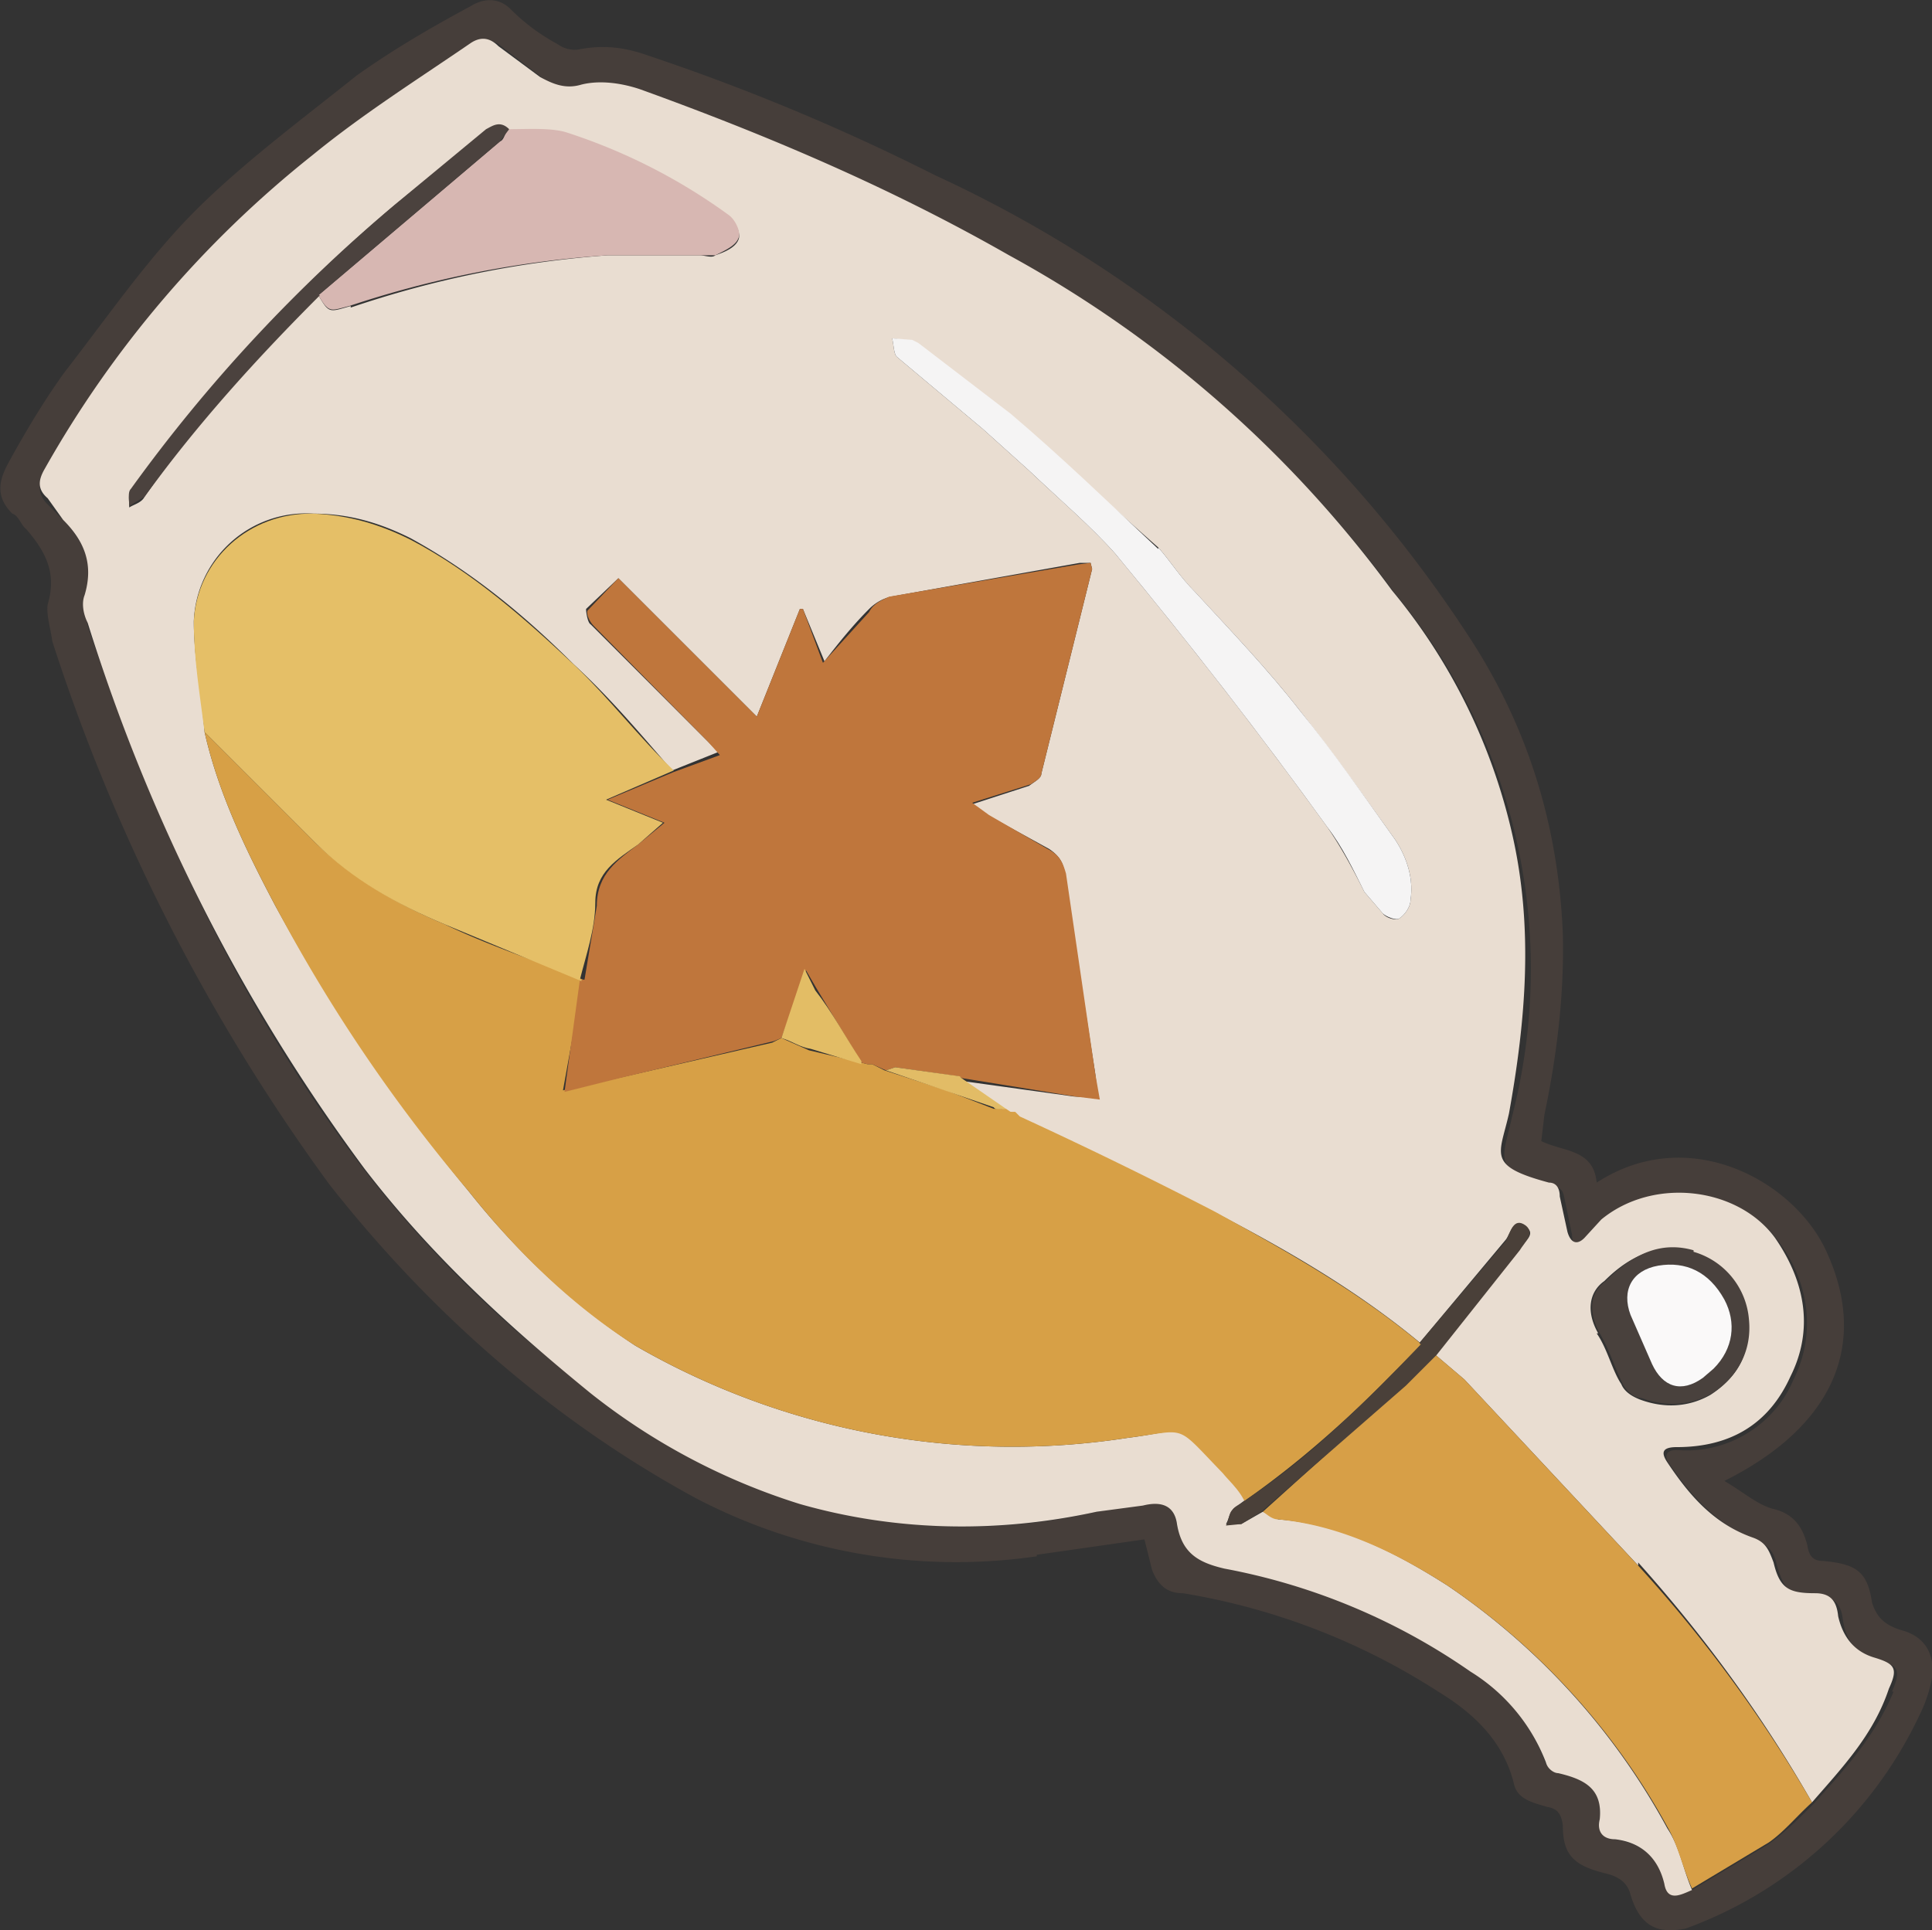<svg xmlns="http://www.w3.org/2000/svg" id="a" viewBox="0 0 125.6 125.5"><rect x="0" y="0" width="125.6" height="125.5" fill="#333333" stroke="none"/><defs><style>.j{fill:#e9ddd1}.o{fill:#e2bc66}</style></defs><path fill="#463e3a" d="M67.4 101.2a36.5 36.5 0 0 1-22.2-3.8C36 92.4 28 85.4 21.4 77a124.5 124.5 0 0 1-18-35.3c-.1-.8-.4-1.7-.3-2.4.6-2-.1-3.4-1.4-4.9-.3-.2-.5-.9-.9-1C-.4 32.2 0 31.1.6 30c1.1-2 2.3-4 3.6-5.8 2.8-3.6 5.4-7.4 8.5-10.5s7-6 10.5-8.8C25.6 3.2 28 1.8 30.6.4c.8-.5 1.8-.6 2.6.2 1 1 2 1.7 3.1 2.3.4.3 1 .4 1.4.3 1.6-.3 3-.1 4.4.4a140 140 0 0 1 18.7 7.8 82.6 82.6 0 0 1 34.5 29.7c4 6 6 12.5 6.3 19.6.1 4-.4 8-1.2 11.8l-.2 1.7c1.4.7 3.4.5 3.6 2.7 6-3.9 12.8-.1 14.9 4.4 2.8 6 .6 11.4-6.6 15 1.2.7 2.1 1.5 3.1 1.8 1.4.3 2 1.2 2.3 2.4.1.7.4 1 1 1 2.2.2 2.9.7 3.2 2.7.3 1 .9 1.5 1.9 1.8 1.5.4 2.2 1.5 2 3.1a9 9 0 0 1-.8 2.4 27 27 0 0 1-15.2 13.9c-1.9.4-3-.2-3.6-2.2-.2-.8-.8-1.2-1.7-1.4-2-.5-2.7-1.2-2.7-3.1-.1-.8-.4-1.1-1-1.2-1-.3-2-.5-2.2-1.6-.7-2.7-2.6-4.5-4.9-5.9a43.6 43.6 0 0 0-16.6-6.4c-1 0-1.6-.5-2-1.5l-.5-2-7 1ZM123 110c.6-1.4.4-1.7-.8-2-1.6-.4-2.2-1.4-2.4-2.7-.1-1-.6-1.5-1.6-1.5-1.8 0-2.2-.3-2.7-2.1-.2-.8-.5-1.2-1.3-1.5-2.4-1-4.1-2.7-5.6-4.9-.5-.6-.3-1.1.6-1 3.2.2 6.2-1.7 7.4-4.6 1.5-3 1-6.4-1-9-2.4-3.4-7.8-4-11.2-1.3l-1.2 1.2c-.6.6-1 .4-1-.3l-.5-2.4c-.1-.5-.2-.7-.9-.8-3.9-1-3.1-1.7-2.5-4.5a38.2 38.2 0 0 0-7.6-34 76.2 76.2 0 0 0-24.9-21.8c-7.6-4.4-15.6-7.9-24-10.8a6.2 6.2 0 0 0-3.9-.3 3 3 0 0 1-2.6-.6l-2.6-2c-.7-.6-1.2-.6-2 0-3.3 2.3-7 4.6-10.2 7A70.8 70.8 0 0 0 3 30.7c-.5.7-.6 1.3 0 2L4.3 34c1.2 1.4 2 3 1.3 4.8-.1.6 0 1.4.1 1.9 4.3 12.7 9.8 24.7 18 35.4a74.4 74.4 0 0 0 14.8 14.4 38 38 0 0 0 32.8 7.8l3-.5c1.2-.2 2 0 2.2 1.3.4 1.9 1.4 2.4 3.2 2.8a42.5 42.5 0 0 1 16 6.8 12 12 0 0 1 4.8 6c.1.2.6.5 1 .6 1.6.4 2.7 1 2.5 3-.2.8.2 1.2 1 1.3 1.7.3 2.9 1.1 3.3 3 .3 1 1 .6 1.7.3l5-3c1.1-.8 2-1.7 2.9-2.6 2-2.2 4-4.4 5.2-7.3h-.2Z"/><path d="M106.5 101.8 95.2 89.7l-2-1.7 5.5-6.8c.4-.4 1.2-1 .5-1.4-.8-.7-1 .4-1.3.8l-5.6 6.7c-4.1-3.4-8.6-6-13.2-8.4l-12.8-6.2-.3-.2-.3-.2h-.3l-2.8-2 7.2 1 1.6.1-.2-1.6-2-12.9c0-.8-.4-1.3-1-1.7l-4-2.2-1-.7 3.7-1.2c.4-.3.8-.5.8-.8L71 37l-.1-.4h-.7l-12.3 2.2a3 3 0 0 0-1.4.8c-1 1-1.9 2.1-2.9 3.4l-1.4-3.4H52l-2.8 7-9-9-2.1 2c0 .2.1.9.3 1l8.3 8.3-3 1.2c-2-2.3-4-4.7-6.4-6.9-3.2-3.2-6.6-6-10.6-8.2-2-1-4-1.6-6.3-1.6a7.3 7.3 0 0 0-7.8 7c0 2.4.5 4.8.7 7.2.9 4 2.7 7.7 4.6 11.3a119 119 0 0 0 12.6 18.6c3.1 3.9 6.7 7.3 10.8 10a49 49 0 0 0 32 6c4-.5 3.1-1.2 6.2 2.2l1.5 1.8-.8.6c-.3.3-.3.7-.5 1h1l1.4-.8 1 .5c4.1.3 7.7 2.2 11 4.3a45 45 0 0 1 14.3 15.8c.8 1.2 1 2.6 1.6 4-.7.3-1.6.8-1.8-.4-.4-1.7-1.5-2.7-3.2-2.9-.8 0-1.2-.5-1-1.3.2-2-1-2.6-2.7-3-.3 0-.7-.3-.8-.7a12 12 0 0 0-4.9-5.9 41.2 41.2 0 0 0-16-6.7c-1.7-.4-2.8-1-3.1-3-.2-1.1-1-1.4-2.2-1.1l-3 .4c-6.4 1.4-13 1.3-19.3-.5a42 42 0 0 1-13.6-7.2C33 86.2 28 81.6 23.7 76c-8-10.8-14-22.7-18-35.5-.3-.6-.4-1.3-.2-1.8.6-2 0-3.5-1.4-4.9l-1-1.4c-.7-.6-.6-1.2-.2-1.9a69.8 69.8 0 0 1 17.4-20.4c3.3-2.7 6.8-4.9 10.3-7.3.6-.4 1.2-.4 1.8.2l2.7 2c.9.5 1.7.8 2.7.5 1.2-.3 2.6-.1 3.8.3 8.3 3 16.3 6.4 24 10.8a76.2 76.2 0 0 1 24.9 21.8 38 38 0 0 1 7.8 15.8c1.4 6.1.9 12.1-.2 18.2-.6 2.7-1.5 3.4 2.6 4.5.5 0 .7.4.7.9l.5 2.3c.2.7.6.9 1.1.4l1.1-1.2c3.4-2.8 8.9-2.1 11.3 1.2 2 2.9 2.5 6 1 9-1.4 3.1-3.9 4.6-7.4 4.6-1 0-1 .4-.6 1 1.4 2.1 3 4 5.6 4.9.8.3 1 .8 1.3 1.6.4 1.7 1 2 2.7 2 1 0 1.4.5 1.5 1.5.3 1.3 1 2.3 2.4 2.7 1.3.4 1.5.7.9 2-1 3-3 5.1-5 7.4-3.2-5.6-7-10.8-11.3-15.6ZM22.8 20a67 67 0 0 1 16.7-3.4h6c.3 0 .8.2 1 0 .6-.2 1.3-.5 1.5-1 .2-.4-.2-1.2-.6-1.5a37.5 37.5 0 0 0-10.6-5.4c-1-.3-2.5-.2-3.7-.2-.6-.6-1-.1-1.6.1l-5.8 4.7A102 102 0 0 0 8.6 31.8c-.3.2-.2.7-.2 1.2.3-.2.8-.3 1-.7 3.3-4.7 7.2-9 11.3-13.1.7 1.2.7 1.1 2.1.7Zm43 7.2c-2-1.7-4.1-3.2-6.2-4.8l-.3-.2L58 22c.1.4.1 1 .3 1.2l5.6 4.7 3 2.7c2 1.9 4 3.6 5.6 5.4 4.8 5.8 9.4 11.7 13.8 17.8.9 1.3 1.7 2.8 2.4 4.2l1.2 1.4c.2.3.9.5 1.1.3.3-.2.7-.7.7-1.2.2-1.3-.2-2.7-1-3.9-2-2.8-4-5.6-6.2-8.4-2.1-2.7-4.5-5.2-6.8-7.7-1-1-1.6-2-2.4-2.9-3.3-2.9-6.4-5.8-9.8-8.6h.1Zm38 59.5c.7 1 1 2.4 1.6 3.3.2.5.7.8 1.2 1 1.6.6 3.2.5 4.6-.3 1.7-1.1 2.7-2.7 2.3-4.8a5 5 0 0 0-3.4-4.4c-2.1-.7-4 0-5.8 1.8-1 .7-1.2 2-.4 3.4Z" class="j"/><path fill="#d79f47" d="M117.8 117.2c-3.2-5.5-7-10.7-11.4-15.5l-11.2-12-2-1.7-1.9 2-9.2 8.3c.3.2.6.5 1 .5 4.1.4 7.7 2.2 11 4.3a45 45 0 0 1 14.3 15.7c.7 1.2 1 2.7 1.6 4l5-3c1-.7 1.8-1.7 2.8-2.6"/><path fill="#d7a046" d="M92.4 87.4c-4.2-3.5-8.7-6-13.4-8.6a305 305 0 0 0-12.7-6.2l-.3-.3h-.3l-.3-.2h-.8l-3.1-1.2-4-1.3-.8-.4h-.3l-.4-.1-3.4-.8-1.8-.8-.6.3-10 2.3-3.6.8 1.3-7.2c-3-1.2-6.1-2.2-9-3.6-3.1-1.3-6-3-8.4-5.3l-7.2-7.2c.9 4 2.7 7.7 4.6 11.3a104 104 0 0 0 12.6 18.6c3.1 3.9 6.7 7.4 10.8 10a49 49 0 0 0 32 6c4-.5 3-1 6.2 2.3.4.5 1 1 1.4 1.8 4.3-3 8-6.5 11.5-10.2"/><path fill="#bf763c" d="m37.7 63.7-1 7.3 3.6-.9 10-2.4.5-.2 1.6-4.4.7 1.2 2.9 4.8.4.1h.3l.9.4.6-.2 4.2.6.1.1 7.4 1.2 1.6.2-.3-1.7-1.9-13c-.2-.7-.4-1.2-1.2-1.6L64.3 53l-1.1-.8L67 51c.3-.2.7-.4.7-.7L71 37l-.1-.4-.8.1-12.3 2.1c-.4.2-1 .4-1.3 1l-3 3.3-1.3-3.5H52l-2.8 7-9-9-2 2.1c-.1.2.1.7.4 1l7.4 7.5.8.9-3 1.1-4.3 1.8 3.7 1.5-1.7 1.4c-1.3 1-2.7 1.9-2.7 4l-.8 4.8h-.2Z"/><path fill="#e5bf67" d="M37.7 63.7c.4-1.6 1-3.3 1-5 0-2 1.4-2.8 2.8-3.8l1.6-1.4-3.7-1.5 4.4-1.9c-2.3-2.2-4.2-4.7-6.4-6.8-3.3-3.1-6.7-6.1-10.7-8.2-2-1-4-1.6-6.3-1.7-4.2-.1-7.6 3-7.8 7 0 2.5.4 4.8.7 7.2l7.2 7.2c2.4 2.4 5.3 4 8.4 5.3l8.9 3.7v-.1Z"/><path fill="#d7b7b2" d="M20.7 19.2c.7 1.2.8 1 2 .7a67 67 0 0 1 16.8-3.3h7c.6-.3 1.3-.6 1.5-1.1.2-.4-.2-1.2-.6-1.5a37.5 37.5 0 0 0-10.6-5.4c-1-.3-2.5-.2-3.7-.2-.3.2-.3.7-.6.8z"/><path fill="#f5f4f4" d="M75.3 35.7c-3.2-3-6.3-6-9.6-8.8l-6-4.6-.4-.2L58 22c.1.4.1 1 .3 1.2l5.6 4.7 3 2.7c2 1.9 4 3.6 5.6 5.4 4.8 5.8 9.4 11.7 13.8 17.8 1 1.3 1.7 2.8 2.4 4.2l1.2 1.4c.2.2.9.5 1.1.3.3-.2.7-.7.7-1.2.2-1.3-.2-2.7-1-3.9-2-2.8-4-5.7-6.2-8.4-2.1-2.7-4.5-5.2-6.8-7.7-1-1-1.6-2-2.4-2.9z"/><path fill="#4b423e" d="m20.7 19.2 11.8-10 .6-.8c-.6-.6-1.1-.2-1.5 0l-5.8 4.8A102.2 102.2 0 0 0 8.5 31.8c-.2.2-.1.7-.1 1.1l1-.6c3.4-4.7 7.3-9 11.4-13.1z"/><path fill="#49413d" d="M110.1 81.4a5 5 0 0 1 3.6 4.4c.2 2-.7 3.7-2.4 4.8-1.4.8-3 .9-4.6.3-.5 0-1-.5-1.2-.9-.5-1-.9-2.3-1.5-3.3-.8-1.5-.6-2.7.4-3.4 1.8-1.8 3.6-2.6 5.7-2Zm2 3.1c-1-1.8-2.5-2.5-4.3-2.2-1.7.3-2.4 1.6-1.8 3.2l1.4 3.2c.7 1.5 1.9 1.9 3.3.9l.7-.6c1.3-1.3 1.5-3 .7-4.5"/><path fill="#4a4039" d="M92.4 87.4c-3.5 3.6-7.1 7.3-11.5 10.2-.2.2-.6.3-.8.6-.2.2-.2.6-.4 1l1-.1 1.3-.8 9.4-8.2 2-2 5.4-6.8c.3-.5 1-1.1.4-1.6-.8-.6-1 .4-1.3 1l-5.6 6.6v.1Z"/><path d="m62.5 70-4.3-.6-.6.2 3.8 1.3 3.2 1.1c.1.2.5.1.8.1l-2.9-2-.1-.1Zm3.1 2.3.3.1z" class="o"/><path fill="#e3bd65" d="M56 69c-1-1.5-1.9-3.2-3-4.6l-.7-1.4-1.5 4.5c.7.2 1.2.6 1.9.7l3.3 1z"/><path d="m57.6 69.6-1-.4zm-1-.4h-.2.3Z" class="o"/><path d="M62.5 70h-.2z" class="j"/><path fill="#faf9f9" d="M111.4 89c1.3-1.3 1.5-3 .7-4.5-1-1.8-2.5-2.5-4.3-2.2-1.7.3-2.4 1.6-1.8 3.2l1.4 3.2c.7 1.5 1.9 1.9 3.3.9z"/></svg>
